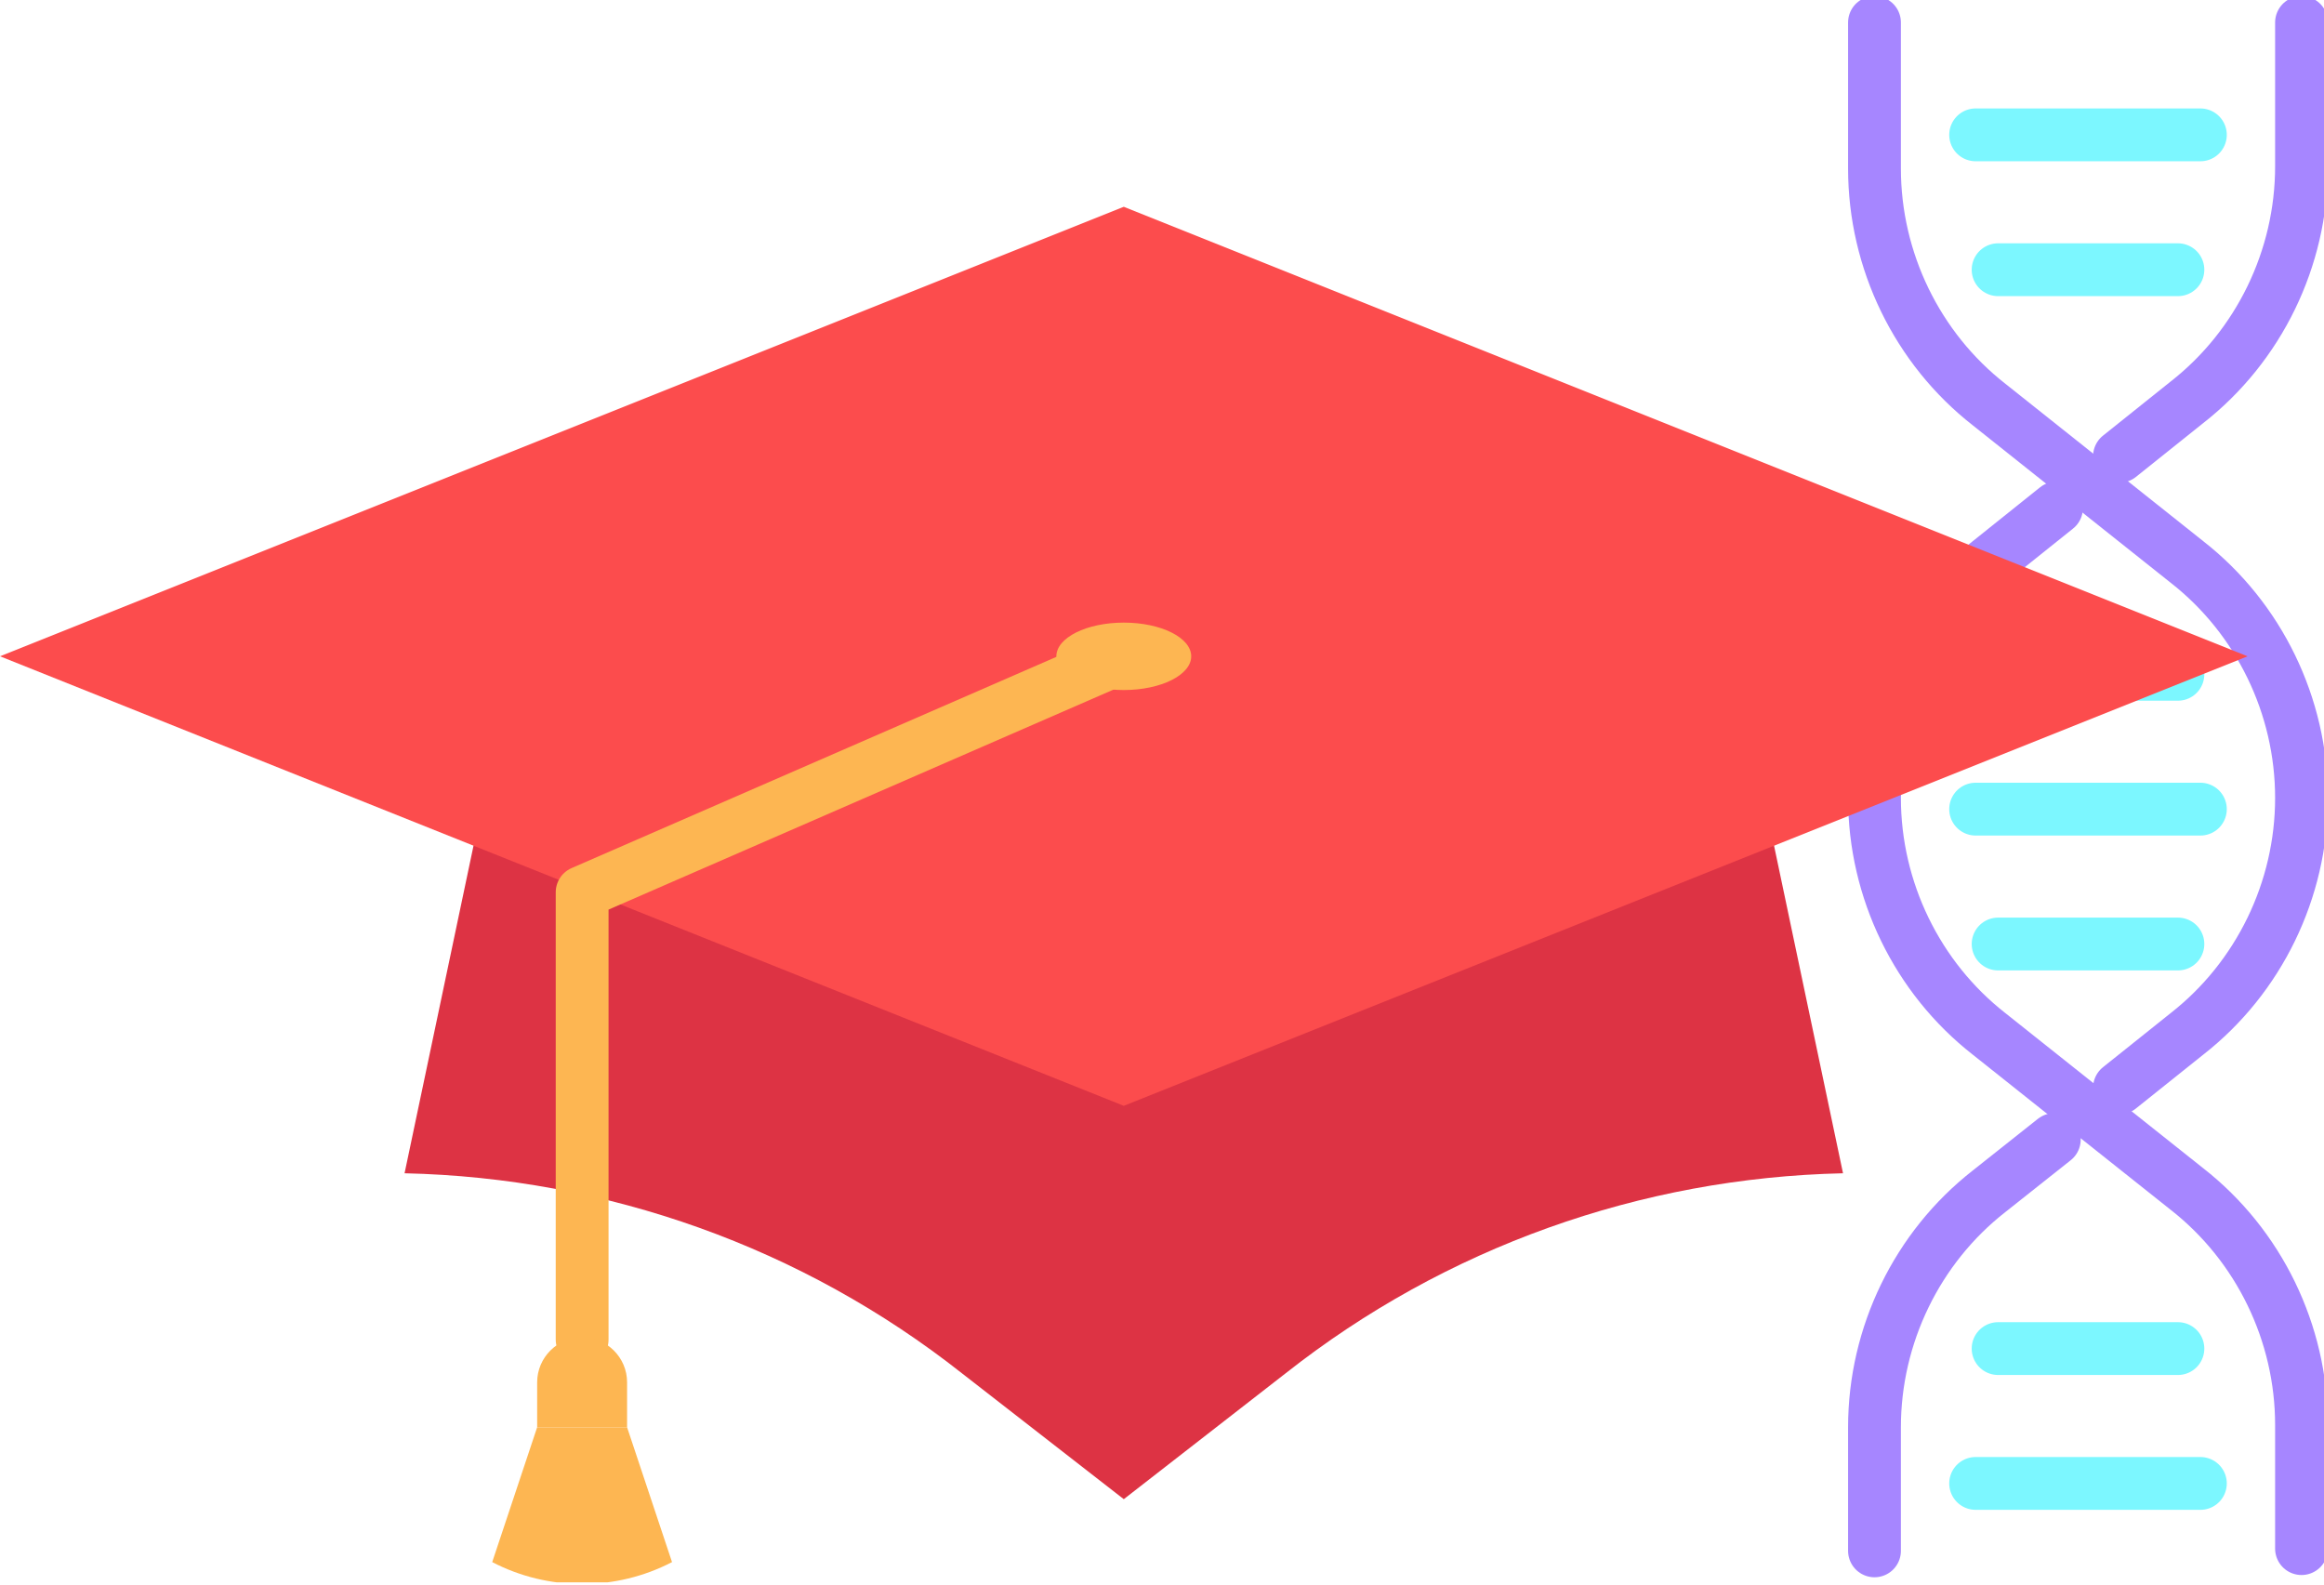 <?xml version="1.0" encoding="UTF-8"?>
<svg xmlns="http://www.w3.org/2000/svg" width="88" height="60" viewBox="0 0 88 60" fill="none">
  <g clip-path="url(#clip0)">
    <path d="M80.255 17.277L82.809 15.234C85.532 13.106 87.149 9.787 87.149 6.298V0.851" stroke="#A686FF" stroke-width="2" stroke-miterlimit="10" stroke-linecap="round" stroke-linejoin="round"></path>
    <path d="M70.979 0.851V6.383C70.979 9.872 72.596 13.191 75.319 15.319L79.064 18.298" stroke="#A686FF" stroke-width="2" stroke-miterlimit="10" stroke-linecap="round" stroke-linejoin="round"></path>
    <path d="M80.255 41.191L82.809 39.149C85.532 37.021 87.149 33.702 87.149 30.213C87.149 26.723 85.532 23.404 82.809 21.277L79.064 18.298" stroke="#A686FF" stroke-width="2" stroke-miterlimit="10" stroke-linecap="round" stroke-linejoin="round"></path>
    <path d="M77.872 19.234L75.319 21.277C72.596 23.404 70.979 26.723 70.979 30.213C70.979 33.702 72.596 37.021 75.319 39.149L79.064 42.128" stroke="#A686FF" stroke-width="2" stroke-miterlimit="10" stroke-linecap="round" stroke-linejoin="round"></path>
    <path d="M77.787 43.149L75.319 45.106C72.596 47.234 70.979 50.553 70.979 54.042V58.723" stroke="#A686FF" stroke-width="2" stroke-miterlimit="10" stroke-linecap="round" stroke-linejoin="round"></path>
    <path d="M87.149 58.638V53.958C87.149 50.468 85.532 47.149 82.809 45.021L79.064 42.043" stroke="#A686FF" stroke-width="2" stroke-miterlimit="10" stroke-linecap="round" stroke-linejoin="round"></path>
    <path d="M83.319 30.638H74.809" stroke="#7CF7FF" stroke-width="2" stroke-miterlimit="10" stroke-linecap="round" stroke-linejoin="round"></path>
    <path d="M82.468 25.532H75.66" stroke="#7CF7FF" stroke-width="2" stroke-miterlimit="10" stroke-linecap="round" stroke-linejoin="round"></path>
    <path d="M82.468 35.745H75.66" stroke="#7CF7FF" stroke-width="2" stroke-miterlimit="10" stroke-linecap="round" stroke-linejoin="round"></path>
    <path d="M83.319 5.106H74.809" stroke="#7CF7FF" stroke-width="2" stroke-miterlimit="10" stroke-linecap="round" stroke-linejoin="round"></path>
    <path d="M82.468 10.213H75.66" stroke="#7CF7FF" stroke-width="2" stroke-miterlimit="10" stroke-linecap="round" stroke-linejoin="round"></path>
    <path d="M83.319 56.17H74.809" stroke="#7CF7FF" stroke-width="2" stroke-miterlimit="10" stroke-linecap="round" stroke-linejoin="round"></path>
    <path d="M82.468 51.064H75.66" stroke="#7CF7FF" stroke-width="2" stroke-miterlimit="10" stroke-linecap="round" stroke-linejoin="round"></path>
    <path d="M20.425 20.17H64.681L69.787 44.426C62.128 44.596 54.723 47.234 48.681 52L42.553 56.766L36.425 52C30.383 47.234 22.979 44.596 15.319 44.426L20.425 20.17Z" fill="#DD3344"></path>
    <path d="M85.106 24.851L42.553 41.872L0 24.851L42.553 7.83L85.106 24.851Z" fill="#FC4C4D"></path>
    <path d="M42.553 24.851L22.043 33.787V50.723" stroke="#FDB652" stroke-width="2" stroke-miterlimit="10" stroke-linecap="round" stroke-linejoin="round"></path>
    <path d="M23.745 54.043H20.34V52.34C20.34 51.404 21.106 50.638 22.043 50.638C22.979 50.638 23.745 51.404 23.745 52.34V54.043Z" fill="#FDB652"></path>
    <path d="M20.34 54.043H23.745L25.447 59.149C23.319 60.255 20.766 60.255 18.638 59.149L20.34 54.043Z" fill="#FDB652"></path>
    <path d="M42.553 26.128C43.963 26.128 45.106 25.556 45.106 24.851C45.106 24.146 43.963 23.575 42.553 23.575C41.143 23.575 40 24.146 40 24.851C40 25.556 41.143 26.128 42.553 26.128Z" fill="#FDB652"></path>
  </g>
  <defs>
    <clipPath id="clip0">
      <rect width="88" height="59.915" fill="white"></rect>
    </clipPath>
  </defs>
</svg>

